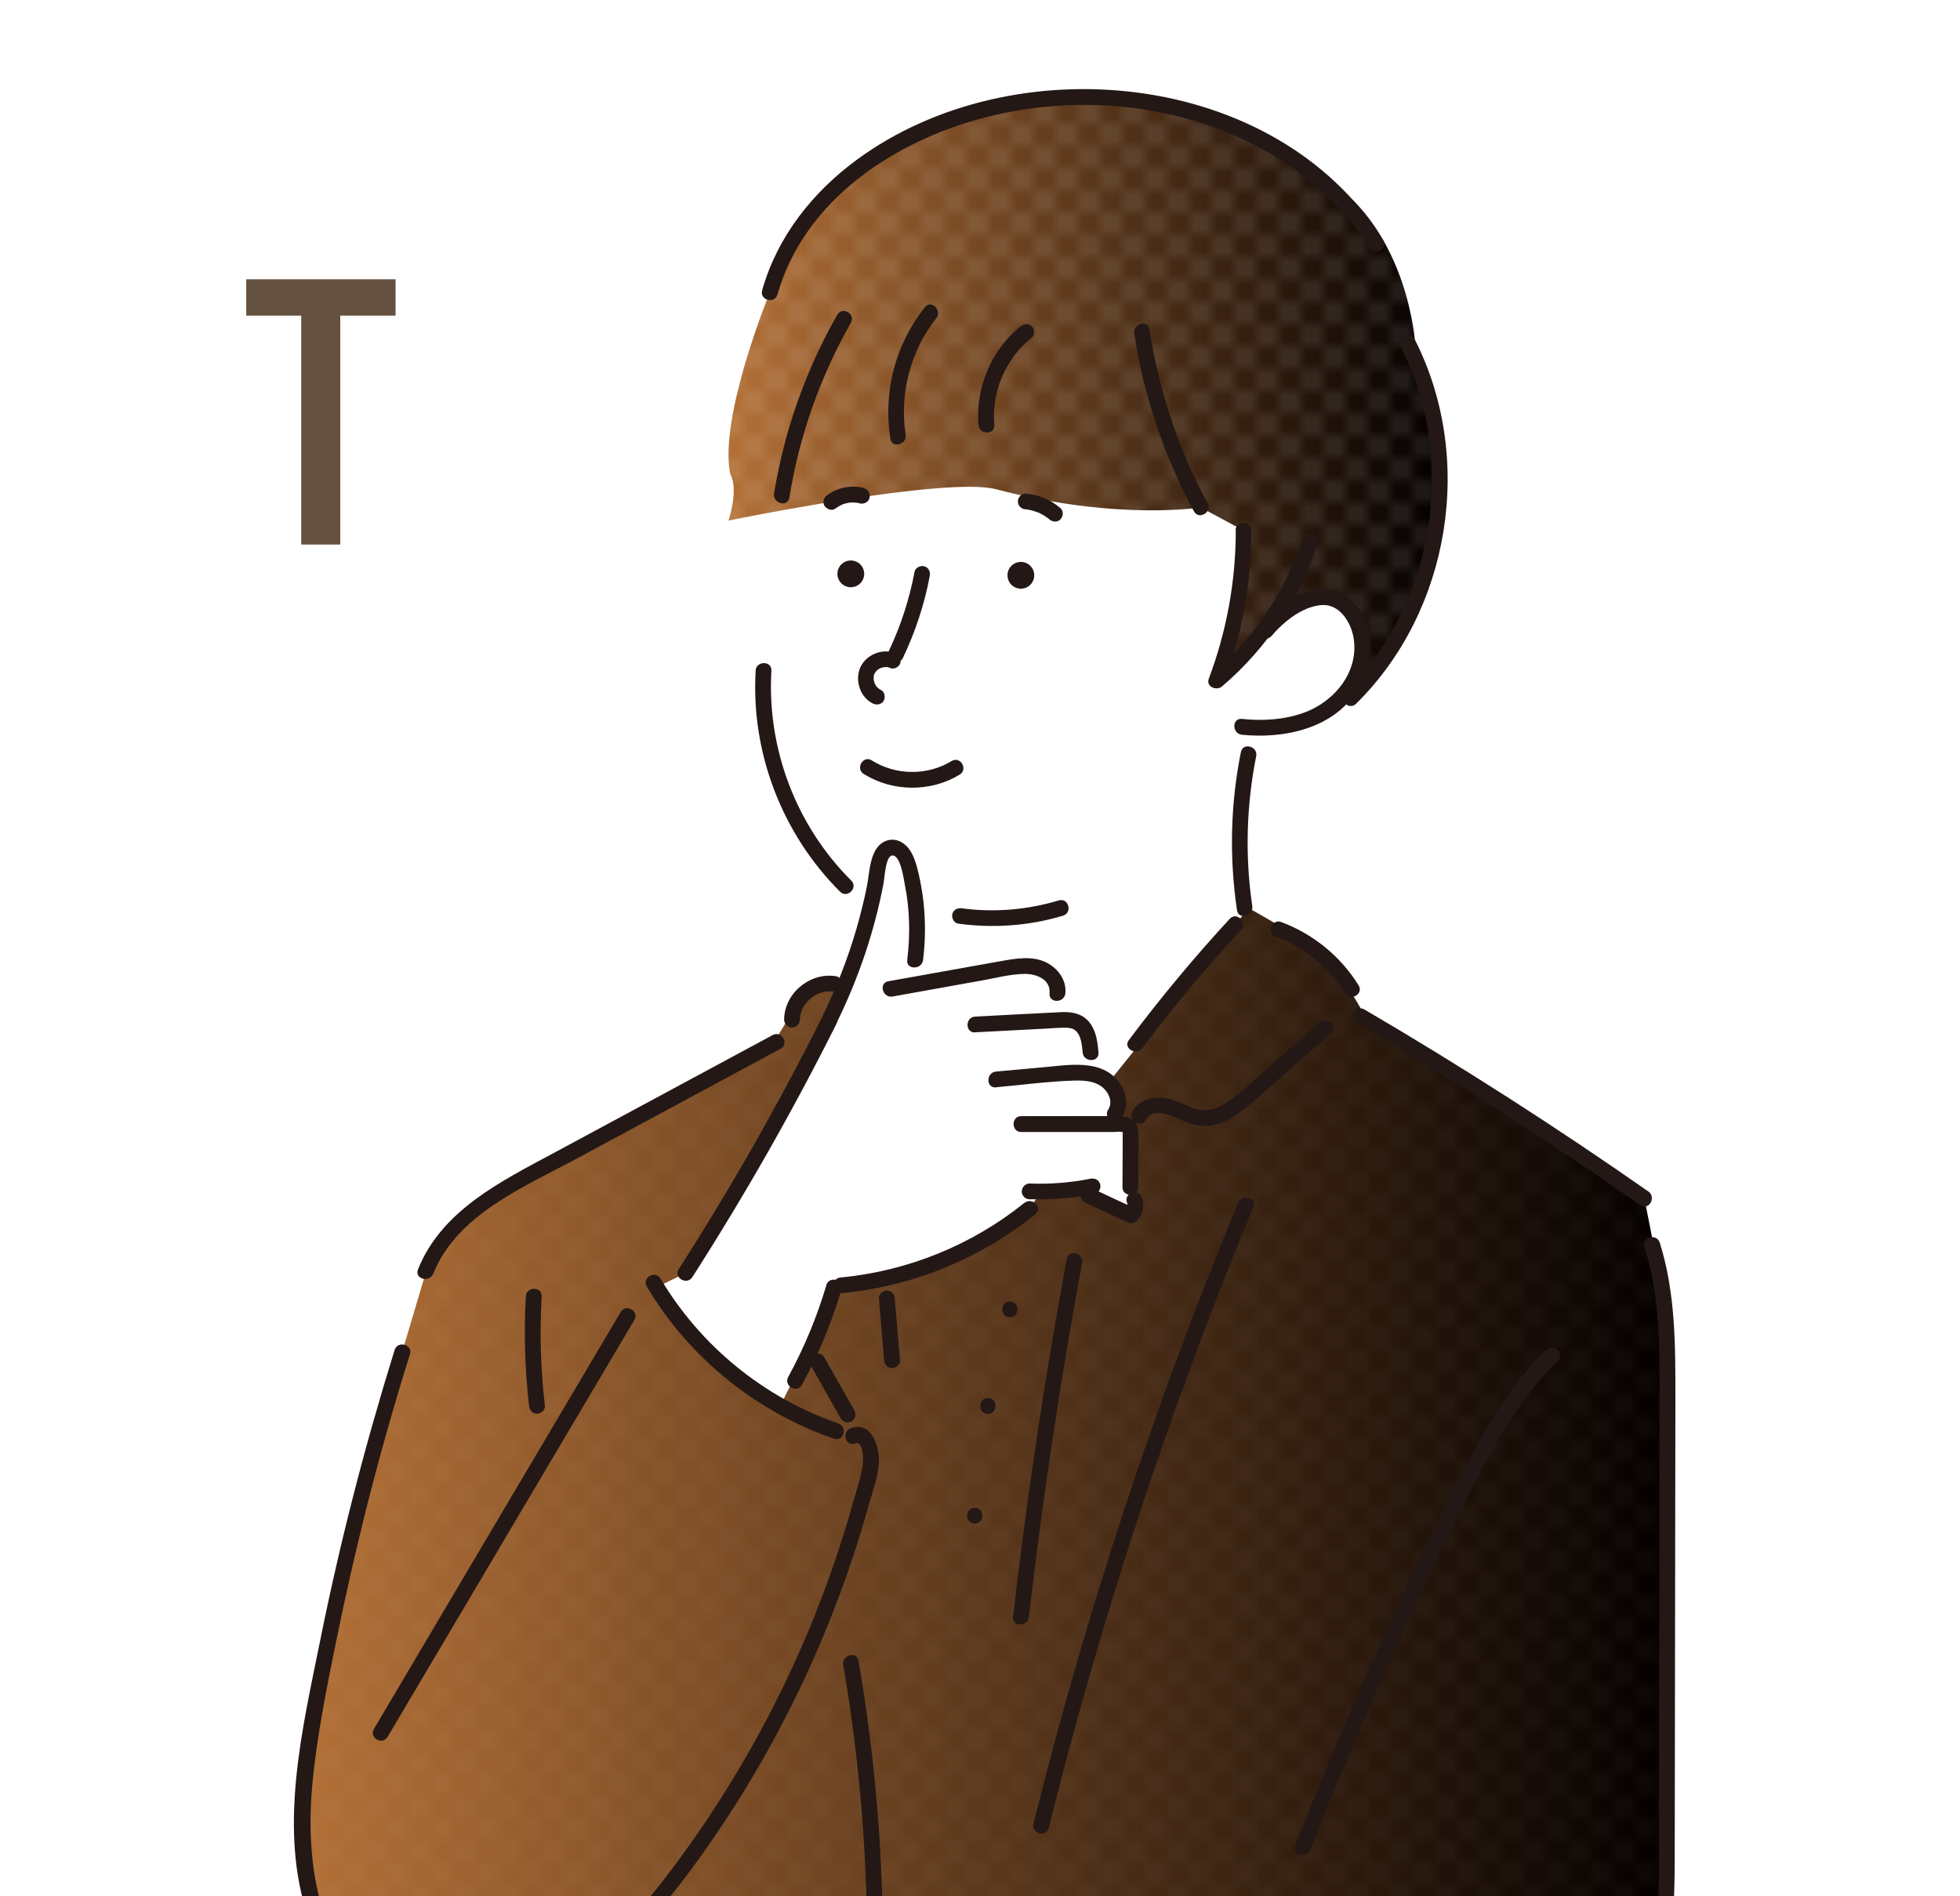 <?xml version="1.0" encoding="UTF-8"?><svg id="_レイヤー_2" xmlns="http://www.w3.org/2000/svg" xmlns:xlink="http://www.w3.org/1999/xlink" viewBox="0 0 175.75 170.08"><defs><style>.cls-1{clip-path:url(#clippath);}.cls-2,.cls-3,.cls-4{fill:none;}.cls-2,.cls-5,.cls-6,.cls-7,.cls-8,.cls-9,.cls-10{stroke-width:0px;}.cls-3{stroke-linejoin:round;stroke-width:.1px;}.cls-3,.cls-4{stroke:#fff;}.cls-4{stroke-miterlimit:10;stroke-width:.05px;}.cls-5{fill:url(#_名称未設定グラデーション_123);}.cls-6{fill:url(#_新規パターンスウォッチ_5);opacity:.3;}.cls-7{fill:url(#_名称未設定グラデーション_123-2);}.cls-8{fill:#231815;}.cls-9{fill:#65513f;}.cls-10{fill:#fff;}</style><clipPath id="clippath"><rect class="cls-2" width="175.75" height="170.08"/></clipPath><linearGradient id="_名称未設定グラデーション_123" x1="65.33" y1="34.83" x2="129.19" y2="34.83" gradientUnits="userSpaceOnUse"><stop offset="0" stop-color="#b37037"/><stop offset="1" stop-color="#040000"/></linearGradient><pattern id="_新規パターンスウォッチ_5" x="0" y="0" width="4" height="4" patternTransform="translate(-290.37 418.04)" patternUnits="userSpaceOnUse" viewBox="0 0 4 4"><rect class="cls-2" width="4" height="4"/><path class="cls-10" d="M4.27,4.62c.07-.03.14-.08.19-.14.22-.25.18-.7-.02-.94-.21-.26-.56-.27-.81-.06-.29.24-.32.68-.07.98.17.2.48.26.71.17Z"/><polygon class="cls-4" points="4.27 4.62 4.32 4.61 4.35 4.57 4.4 4.56 4.44 4.52 4.46 4.48 4.49 4.45 4.52 4.41 4.53 4.37 4.56 4.33 4.58 4.29 4.58 4.25 4.59 4.21 4.61 4.17 4.62 4.12 4.61 4.08 4.62 4.03 4.61 3.99 4.61 3.94 4.61 3.9 4.59 3.86 4.58 3.81 4.57 3.77 4.54 3.73 4.54 3.69 4.51 3.65 4.5 3.61 4.46 3.58 4.45 3.54 4.4 3.51 4.39 3.47 4.34 3.45 4.31 3.42 4.26 3.41 4.22 3.38 4.19 3.36 4.14 3.36 4.09 3.35 4.05 3.33 4 3.33 3.96 3.35 3.92 3.35 3.87 3.34 3.83 3.37 3.78 3.38 3.74 3.4 3.7 3.42 3.66 3.45 3.63 3.48 3.6 3.51 3.57 3.55 3.53 3.57 3.5 3.61 3.48 3.65 3.47 3.69 3.45 3.74 3.43 3.78 3.42 3.82 3.4 3.86 3.39 3.91 3.4 3.95 3.38 4 3.38 4.04 3.39 4.09 3.4 4.13 3.41 4.18 3.43 4.22 3.43 4.27 3.46 4.3 3.49 4.34 3.51 4.38 3.54 4.42 3.55 4.46 3.6 4.48 3.62 4.53 3.66 4.54 3.7 4.58 3.74 4.59 3.78 4.61 3.82 4.63 3.87 4.64 3.91 4.65 3.96 4.65 4 4.68 4.05 4.68 4.1 4.66 4.14 4.67 4.19 4.66 4.23 4.65 4.27 4.62"/><path class="cls-10" d="M2.11,2.54c-.09.02-.19.03-.27,0-.08-.02-.16-.07-.22-.14-.13-.13-.19-.32-.17-.5.01-.12.07-.23.15-.31.37-.35,1-.06.96.43,0,.12-.05.23-.12.32-.05.06-.11.12-.19.15-.04.02-.09.03-.14.04Z"/><polygon class="cls-3" points="2.11 2.55 2.06 2.55 2.02 2.56 1.97 2.56 1.93 2.56 1.88 2.56 1.83 2.55 1.8 2.52 1.76 2.51 1.72 2.49 1.67 2.47 1.64 2.44 1.62 2.4 1.59 2.37 1.56 2.34 1.53 2.31 1.51 2.27 1.49 2.24 1.48 2.19 1.47 2.15 1.46 2.11 1.45 2.07 1.44 2.03 1.44 1.99 1.45 1.95 1.45 1.91 1.45 1.86 1.46 1.82 1.47 1.77 1.5 1.74 1.52 1.7 1.55 1.67 1.56 1.62 1.6 1.6 1.64 1.57 1.67 1.55 1.7 1.51 1.74 1.49 1.78 1.49 1.82 1.47 1.87 1.46 1.91 1.44 1.95 1.44 1.99 1.44 2.04 1.45 2.08 1.45 2.12 1.47 2.16 1.47 2.21 1.48 2.25 1.49 2.28 1.53 2.32 1.54 2.36 1.57 2.39 1.6 2.41 1.64 2.45 1.66 2.48 1.69 2.49 1.74 2.52 1.77 2.54 1.81 2.55 1.85 2.56 1.9 2.55 1.94 2.57 1.99 2.55 2.03 2.54 2.07 2.55 2.12 2.52 2.16 2.51 2.2 2.51 2.25 2.48 2.28 2.46 2.32 2.44 2.36 2.41 2.39 2.39 2.42 2.35 2.45 2.32 2.47 2.28 2.48 2.24 2.5 2.2 2.53 2.15 2.53 2.11 2.55"/><path class="cls-10" d="M.27,4.62c.07-.03.14-.08.19-.14.22-.25.18-.7-.02-.94-.21-.26-.56-.27-.81-.06-.29.24-.32.68-.07.98.17.2.48.26.71.17Z"/><polygon class="cls-4" points=".27 4.62 .32 4.61 .35 4.57 .4 4.56 .44 4.52 .46 4.48 .49 4.45 .52 4.41 .53 4.37 .56 4.33 .58 4.29 .58 4.25 .59 4.21 .61 4.17 .62 4.12 .61 4.08 .62 4.03 .61 3.99 .61 3.94 .61 3.9 .59 3.86 .58 3.81 .57 3.77 .54 3.73 .54 3.69 .51 3.65 .5 3.61 .46 3.58 .45 3.54 .4 3.51 .39 3.47 .34 3.45 .31 3.42 .26 3.41 .22 3.38 .19 3.36 .14 3.36 .09 3.35 .05 3.33 0 3.33 -.04 3.35 -.08 3.35 -.13 3.34 -.17 3.37 -.22 3.38 -.26 3.4 -.3 3.42 -.34 3.45 -.37 3.48 -.4 3.51 -.43 3.55 -.47 3.57 -.5 3.61 -.52 3.65 -.53 3.69 -.55 3.74 -.57 3.78 -.58 3.82 -.6 3.86 -.61 3.91 -.6 3.95 -.62 4 -.62 4.04 -.61 4.09 -.6 4.13 -.59 4.18 -.57 4.22 -.57 4.27 -.54 4.3 -.51 4.34 -.49 4.38 -.46 4.42 -.45 4.46 -.4 4.48 -.38 4.53 -.34 4.54 -.3 4.58 -.26 4.59 -.22 4.61 -.18 4.63 -.13 4.64 -.09 4.65 -.04 4.65 0 4.68 .05 4.68 .1 4.66 .14 4.67 .19 4.66 .23 4.65 .27 4.62"/><rect class="cls-2" width="4" height="4"/><path class="cls-10" d="M4.27.62c.07-.03.14-.08.19-.14.22-.25.18-.7-.02-.94-.21-.26-.56-.27-.81-.06-.29.24-.32.68-.07.98.17.2.48.26.71.17Z"/><polygon class="cls-4" points="4.27 .62 4.32 .61 4.35 .57 4.4 .56 4.44 .52 4.46 .48 4.49 .45 4.52 .41 4.53 .37 4.56 .33 4.58 .29 4.58 .25 4.59 .21 4.61 .17 4.62 .12 4.61 .08 4.62 .03 4.61 -.01 4.61 -.06 4.61 -.1 4.59 -.14 4.58 -.19 4.57 -.23 4.54 -.27 4.54 -.31 4.51 -.35 4.5 -.39 4.46 -.42 4.45 -.46 4.4 -.49 4.39 -.53 4.34 -.55 4.31 -.58 4.26 -.59 4.22 -.62 4.19 -.64 4.14 -.64 4.09 -.65 4.05 -.67 4 -.67 3.96 -.65 3.92 -.65 3.87 -.66 3.83 -.63 3.78 -.62 3.74 -.6 3.7 -.58 3.66 -.55 3.63 -.52 3.6 -.49 3.57 -.45 3.53 -.43 3.5 -.39 3.48 -.35 3.47 -.31 3.45 -.26 3.43 -.22 3.42 -.18 3.4 -.14 3.39 -.09 3.4 -.05 3.38 0 3.38 .04 3.39 .09 3.4 .13 3.41 .18 3.43 .22 3.43 .27 3.46 .3 3.49 .34 3.51 .38 3.54 .42 3.55 .46 3.6 .48 3.62 .53 3.66 .54 3.7 .58 3.74 .59 3.78 .61 3.82 .63 3.87 .64 3.91 .65 3.96 .65 4 .68 4.05 .68 4.1 .66 4.14 .67 4.19 .66 4.23 .65 4.27 .62"/><path class="cls-10" d="M.27.62c.07-.03.14-.08.19-.14.22-.25.18-.7-.02-.94-.21-.26-.56-.27-.81-.06-.29.24-.32.68-.07.98.17.2.48.26.71.17Z"/><polygon class="cls-4" points=".27 .62 .32 .61 .35 .57 .4 .56 .44 .52 .46 .48 .49 .45 .52 .41 .53 .37 .56 .33 .58 .29 .58 .25 .59 .21 .61 .17 .62 .12 .61 .08 .62 .03 .61 -.01 .61 -.06 .61 -.1 .59 -.14 .58 -.19 .57 -.23 .54 -.27 .54 -.31 .51 -.35 .5 -.39 .46 -.42 .45 -.46 .4 -.49 .39 -.53 .34 -.55 .31 -.58 .26 -.59 .22 -.62 .19 -.64 .14 -.64 .09 -.65 .05 -.67 0 -.67 -.04 -.65 -.08 -.65 -.13 -.66 -.17 -.63 -.22 -.62 -.26 -.6 -.3 -.58 -.34 -.55 -.37 -.52 -.4 -.49 -.43 -.45 -.47 -.43 -.5 -.39 -.52 -.35 -.53 -.31 -.55 -.26 -.57 -.22 -.58 -.18 -.6 -.14 -.61 -.09 -.6 -.05 -.62 0 -.62 .04 -.61 .09 -.6 .13 -.59 .18 -.57 .22 -.57 .27 -.54 .3 -.51 .34 -.49 .38 -.46 .42 -.45 .46 -.4 .48 -.38 .53 -.34 .54 -.3 .58 -.26 .59 -.22 .61 -.18 .63 -.13 .64 -.09 .65 -.04 .65 0 .68 .05 .68 .1 .66 .14 .67 .19 .66 .23 .65 .27 .62"/></pattern><linearGradient id="_名称未設定グラデーション_123-2" x1="26.97" y1="144.78" x2="149.52" y2="144.78" xlink:href="#_名称未設定グラデーション_123"/></defs><g id="_マスク"><g class="cls-1"><path class="cls-5" d="M69.02,26.25s-4.59,11.16-3.54,16.27c.79,1.44-.16,4.17-.16,4.17,0,0,19.48-3.99,23.99-2.81,10.89,2.86,18.35,1.63,18.35,1.63l3.85,2.07-2.44,13.49,5.96-5.99s2.1-2.53,4.19-1.48c4.17,2.1,1.87,7.47,1.87,7.47,0,0,2.88-.79,4.55-4.46s3.96-9.31,3.47-14.09-2.22-11.76-2.22-11.76c0,0-.6-10-8-14.78-6.05-3.91-13.29-9.94-30.48-6.18-16.49,3.61-19.39,16.45-19.39,16.45Z"/><path class="cls-6" d="M69.02,26.25s-4.59,11.16-3.54,16.27c.79,1.44-.16,4.17-.16,4.17,0,0,19.48-3.99,23.99-2.81,10.89,2.86,18.35,1.63,18.35,1.63l3.85,2.07-2.44,13.49,5.96-5.99s2.1-2.53,4.19-1.48c4.17,2.1,1.87,7.47,1.87,7.47,0,0,2.88-.79,4.55-4.46s3.96-9.31,3.47-14.09-2.22-11.76-2.22-11.76c0,0-.6-10-8-14.78-6.05-3.91-13.29-9.94-30.48-6.18-16.49,3.61-19.39,16.45-19.39,16.45Z"/><path class="cls-7" d="M38.98,182.01v26.11h31.26l32.29-7.41,15.97-2.19s8.02-1.87,12.7-3.9c4.67-2.04,8.78-8.84,8.78-8.84,0,0,7.86-6.52,7.91-7.49s1.64-9.66,1.64-9.66l-.05-13.19-.45-39.97-1.58-7.98-24.91-16.01s-2.16-4.82-6.1-7.39c-1.59-1.04-4.48-2.64-4.48-2.64l-14.35,17.87-2.48-4.92-3.56-7.74-10.47,1.57-7.34.06s-1.84.67-2.24,1.56-2.25,3.81-2.25,3.81l-25.87,13.83-5.24,6.71-4.02,13.53-6.16,27.19s-4.94,19.87,6.91,25.59c2.33.29,3.26.65,3.26.65l.81.85Z"/><path class="cls-6" d="M38.98,182.01v26.11h31.26l32.29-7.41,15.97-2.19s8.02-1.87,12.7-3.9c4.67-2.04,8.78-8.84,8.78-8.84,0,0,7.86-6.52,7.91-7.49s1.64-9.66,1.64-9.66l-.05-13.19-.45-39.97-1.58-7.98-24.91-16.01s-2.16-4.82-6.1-7.39c-1.59-1.04-4.48-2.64-4.48-2.64l-14.35,17.87-2.48-4.92-3.56-7.74-10.47,1.57-7.34.06s-1.84.67-2.24,1.56-2.25,3.81-2.25,3.81l-25.87,13.83-5.24,6.71-4.02,13.53-6.16,27.19s-4.94,19.87,6.91,25.59c2.33.29,3.26.65,3.26.65l.81.85Z"/><path class="cls-10" d="M58.87,115.46l2.6-1.27s3.38-6.41,5.6-9.16,7.28-13.43,7.91-14.85,3.5-11.36,3.79-12.41,1.88-2.95,2.99,0,.48,10.44.48,10.44l9.33-1.57s3.05.1,3.13,1.57,0,3.12,0,3.12c0,0,2.03-.25,2.48.86s.6,4.11.6,4.11c0,0,2.8,1.3,2.5,2.43s-.58,2.07-.58,2.07c0,0,1.23-.63,1.46.19s.21,5.47.21,5.47l.46,1.64-.44,1.36-3.6-1.99-.18-.84-4.25.24s-.87,1.55-2.41,2.59-6.93,4.11-16.16,5.99c-1.26,3.65-4.83,10.64-4.83,10.64,0,0-5.24-3.47-6.84-5.23s-4.23-5.41-4.23-5.41Z"/><circle class="cls-8" cx="91.54" cy="51.6" r="1.2"/><circle class="cls-8" cx="76.29" cy="51.47" r="1.2"/><path class="cls-8" d="M75.04,91.7c1.94-3.96,3.37-8.15,4.19-12.49.08-.4.17-2.43.77-2.48.75-.06,1.03,2.09,1.12,2.54.46,2.25.51,4.56.23,6.83-.11.9,1.31.9,1.42,0,.33-2.68.18-5.41-.47-8.03-.23-.92-.56-1.99-1.43-2.51s-1.83-.17-2.32.62c-.59.95-.61,2.27-.82,3.34-.26,1.28-.58,2.55-.94,3.81-.77,2.63-1.76,5.19-2.97,7.66-.4.82.82,1.53,1.22.72h0Z"/><path class="cls-8" d="M80.03,89.38l8.02-1.44c1.24-.22,2.54-.57,3.8-.59,1.05-.01,2.37.47,2.26,1.74-.08.91,1.33.9,1.42,0,.11-1.17-.65-2.22-1.66-2.74-1.29-.66-2.79-.38-4.15-.14-3.35.6-6.7,1.2-10.06,1.8-.9.16-.52,1.53.38,1.37h0Z"/><path class="cls-8" d="M87.43,92.59l6.5-.34c.49-.03.98-.07,1.47-.07.38,0,.78,0,1.07.28.49.46.55,1.31.61,1.94.08.9,1.5.91,1.42,0s-.19-1.81-.7-2.55c-.62-.91-1.6-1.12-2.65-1.07-2.57.12-5.14.27-7.71.4-.91.05-.91,1.47,0,1.42h0Z"/><path class="cls-8" d="M89.32,97.52c2.31-.21,4.64-.53,6.96-.6.92-.03,1.99.03,2.69.7.51.49.81,1.26.4,1.9-.5.77.73,1.48,1.22.72.57-.88.47-1.98-.04-2.87-.6-1.03-1.65-1.61-2.81-1.78-1.33-.21-2.68,0-4.01.12l-4.42.4c-.9.08-.91,1.5,0,1.42h0Z"/><path class="cls-8" d="M91.57,101.53c2.48,0,4.97,0,7.45,0h.88c.21,0,.51-.06.71,0,.18.06.01-.05.05.02.04.07.01.2.01.29,0,.29,0,.58,0,.87,0,1.26-.01,2.52-.02,3.77,0,.91,1.41.91,1.42,0,0-1.42.01-2.84.02-4.26,0-.56.04-1.17-.35-1.62s-.97-.49-1.54-.5c-2.88,0-5.75,0-8.63.01-.91,0-.91,1.42,0,1.42h0Z"/><path class="cls-8" d="M73.78,91.11c-3.9,7.8-8.21,15.38-12.92,22.72-.49.77.73,1.48,1.22.72,4.7-7.34,9.02-14.92,12.92-22.72.41-.81-.82-1.53-1.22-.72h0Z"/><path class="cls-8" d="M92.33,107.56c1.96.07,3.91-.09,5.83-.48.38-.08.59-.52.49-.87-.11-.39-.5-.57-.87-.49-1.8.36-3.62.5-5.45.43-.38-.01-.71.34-.71.71,0,.4.32.69.71.71h0Z"/><path class="cls-8" d="M97.25,107.84c1.27.59,2.55,1.18,3.82,1.78.28.13.63.13.86-.11.52-.55.73-1.36.47-2.08-.12-.35-.49-.62-.87-.49-.34.11-.63.5-.49.87.02.06.04.11.05.17.02.08,0,.05,0-.01,0,.06,0,.12,0,.18,0,.13.02-.06,0,.02-.02.05-.03.1-.04.14-.03.12.03-.04,0,.02-.03.04-.05.09-.08.13.06-.1,0,0-.04.04l.86-.11c-1.27-.59-2.55-1.18-3.82-1.78-.34-.16-.78-.11-.97.25-.17.31-.1.8.25.97h0Z"/><path class="cls-8" d="M91.85,107.89c-4.69,3.78-10.48,6.13-16.48,6.69-.9.08-.91,1.5,0,1.42,6.41-.6,12.47-3.06,17.48-7.1.71-.57-.3-1.57-1-1h0Z"/><path class="cls-8" d="M74.1,115.27c-.85,2.86-1.99,5.61-3.42,8.23-.44.8.79,1.52,1.22.72,1.48-2.72,2.68-5.6,3.56-8.57.26-.88-1.11-1.25-1.37-.38h0Z"/><path class="cls-8" d="M69.28,92.84c-6.53,3.52-13.07,7.04-19.6,10.56-4.74,2.55-10.09,5.16-12.2,10.46-.34.85,1.03,1.22,1.37.38,2.11-5.3,8.18-7.8,12.86-10.32,6.1-3.29,12.19-6.57,18.29-9.86.8-.43.09-1.66-.72-1.22h0Z"/><path class="cls-8" d="M35.39,121.07c-2.66,8.54-4.89,17.2-6.66,25.97-1.62,8.03-3.83,17.02-1.06,25.04,1.27,3.68,3.55,6.96,6.87,9.05.77.49,1.49-.74.72-1.22-6.67-4.19-7.93-12.65-7.25-19.88.39-4.24,1.25-8.44,2.09-12.61s1.78-8.27,2.81-12.37c1.16-4.57,2.44-9.1,3.85-13.59.27-.87-1.1-1.25-1.37-.38h0Z"/><path class="cls-8" d="M102.44,94c2.76-3.68,5.71-7.21,8.83-10.59.62-.67-.38-1.67-1-1-3.2,3.47-6.22,7.1-9.05,10.88-.55.73.68,1.44,1.22.72h0Z"/><path class="cls-8" d="M121.62,91.76c8.71,5.1,17.2,10.55,25.47,16.33.75.52,1.46-.7.72-1.22-8.27-5.78-16.76-11.23-25.47-16.33-.79-.46-1.5.76-.72,1.22h0Z"/><path class="cls-8" d="M147.46,111.84c1.28,4.08,1.36,8.33,1.35,12.56,0,4.44-.01,8.89-.02,13.33-.01,8.83-.03,17.66-.04,26.49,0,4.66.21,9.46-1.55,13.87-.34.85,1.03,1.21,1.37.38,1.5-3.76,1.59-7.81,1.6-11.8.01-4.61.01-9.22.02-13.84.01-9.08.03-18.15.04-27.23,0-4.75.04-9.56-1.4-14.14-.27-.87-1.64-.5-1.37.38h0Z"/><path class="cls-8" d="M138.67,121.04c-2.71,2.65-4.77,5.83-6.56,9.15-2.03,3.75-3.86,7.61-5.68,11.46-3.7,7.84-7.13,15.8-10.3,23.86-.33.85,1.04,1.22,1.37.38,3.13-7.95,6.51-15.8,10.16-23.52,1.73-3.66,3.48-7.32,5.38-10.89s3.87-6.71,6.65-9.43c.65-.64-.35-1.64-1-1h0Z"/><path class="cls-8" d="M57.99,115.38c3.78,6.38,9.79,11.25,16.8,13.66.86.3,1.24-1.07.38-1.37-6.66-2.29-12.36-6.95-15.95-13-.46-.78-1.69-.07-1.22.72h0Z"/><path class="cls-8" d="M55.66,117.67c-7.38,12.47-14.75,24.94-22.13,37.4-.47.79.76,1.5,1.22.72,7.38-12.47,14.75-24.94,22.13-37.4.47-.79-.76-1.5-1.22-.72h0Z"/><path class="cls-8" d="M37.04,181.48c10.58,2.24,19.01-5.83,24.79-13.61,6.39-8.6,11.36-18.24,14.71-28.41.48-1.45.92-2.92,1.34-4.4.35-1.25.86-2.6.93-3.9.08-1.41-.68-3.73-2.52-3.06-.85.31-.48,1.68.38,1.37.8-.29.75,1.59.67,2.05-.19,1.14-.58,2.28-.89,3.39-.61,2.18-1.3,4.33-2.06,6.46-1.57,4.41-3.46,8.7-5.64,12.84s-4.56,7.98-7.24,11.71-5.6,7.4-9.27,10.18c-4.2,3.19-9.54,5.13-14.82,4.01-.89-.19-1.27,1.18-.38,1.37h0Z"/><path class="cls-8" d="M47.15,116.28c-.18,3.27-.09,6.55.29,9.81.04.38.29.7.71.71.35,0,.75-.33.71-.71-.38-3.26-.48-6.54-.29-9.81.05-.91-1.37-.91-1.42,0h0Z"/><path class="cls-8" d="M67.76,60.16c-.44,7.33,2.37,14.64,7.57,19.82.65.64,1.65-.36,1-1-4.95-4.93-7.57-11.85-7.16-18.82.05-.91-1.36-.91-1.42,0h0Z"/><path class="cls-8" d="M85.9,82.84c3.16.43,6.36.21,9.42-.71.87-.26.5-1.63-.38-1.37-2.8.84-5.77,1.1-8.67.71-.38-.05-.76.09-.87.49-.09.33.11.82.49.87h0Z"/><path class="cls-8" d="M114.01,57.05c1.08-1.28,2.75-2.64,4.49-2.78,1.59-.13,2.61,1.5,2.86,2.87.56,3.07-1.7,5.81-4.46,6.79-1.78.64-3.68.74-5.54.55-.91-.09-.9,1.33,0,1.42,3.78.38,8.2-.54,10.34-3.98.95-1.52,1.37-3.39,1.03-5.16s-1.59-3.55-3.42-3.86c-1.24-.22-2.48.27-3.54.86s-1.99,1.37-2.76,2.28c-.58.69.41,1.7,1,1h0Z"/><path class="cls-8" d="M111.27,67.45c-.94,4.69-1.05,9.46-.35,14.19.13.9,1.5.52,1.37-.38-.66-4.46-.53-9.02.35-13.43.18-.89-1.19-1.27-1.37-.38h0Z"/><path class="cls-8" d="M70.78,44.64c.89-5.52,2.75-10.83,5.52-15.69.45-.79-.77-1.51-1.22-.72-2.83,4.96-4.75,10.39-5.67,16.03-.14.89,1.22,1.28,1.37.38h0Z"/><path class="cls-8" d="M82.01,51.28c-.46,2.43-1.22,4.81-2.28,7.04-.16.35-.1.76.25.97.31.18.8.09.97-.25,1.12-2.35,1.94-4.82,2.42-7.38.07-.38-.1-.76-.49-.87-.35-.09-.8.12-.87.49h0Z"/><path class="cls-8" d="M82.94,27.55c-2.65,3.33-3.77,7.6-3.1,11.81.14.9,1.51.52,1.37-.38-.58-3.65.44-7.53,2.74-10.43.56-.71-.44-1.72-1-1h0Z"/><path class="cls-8" d="M91.51,29.27c-2.6,2.09-4.06,5.52-3.77,8.84.08.9,1.5.91,1.42,0-.26-3,1.01-5.95,3.36-7.84.3-.24.25-.75,0-1-.29-.29-.7-.24-1,0h0Z"/><path class="cls-8" d="M110.81,47.58c0,4.55-.82,9.04-2.42,13.3-.27.72.7,1.1,1.18.69,3.99-3.39,6.96-7.85,8.58-12.82.28-.87-1.08-1.24-1.37-.38-1.55,4.75-4.41,8.96-8.22,12.19l1.18.69c1.64-4.37,2.47-9.01,2.47-13.67,0-.91-1.42-.91-1.42,0h0Z"/><path class="cls-8" d="M101.71,29.93c.85,5.58,2.67,10.97,5.35,15.93.43.8,1.66.09,1.22-.72-2.62-4.86-4.37-10.14-5.21-15.6-.14-.9-1.5-.52-1.37.38h0Z"/><path class="cls-8" d="M125.6,31.11c5.15,10.05,3.03,23.08-5,31.01-.65.64.35,1.64,1,1,8.5-8.39,10.67-22.11,5.23-32.73-.42-.81-1.64-.1-1.22.72h0Z"/><path class="cls-8" d="M69.71,26.43c2.4-8.49,10.54-13.84,18.72-15.92s16.94-1.22,24.29,2.61c4.09,2.13,7.6,5.2,10.07,9.11.49.77,1.71.06,1.22-.72-9.64-15.3-33.15-17.49-47.17-7.19-4,2.94-7.14,6.91-8.5,11.72-.25.88,1.12,1.25,1.37.38h0Z"/><path class="cls-8" d="M80.25,58.58c-.89-.36-1.98-.06-2.64.61-.75.75-.84,1.85-.42,2.78.21.47.61.9,1.08,1.13.33.16.78.1.97-.25.17-.32.1-.79-.25-.97-.05-.03-.1-.05-.15-.08-.02-.01-.05-.03-.07-.05-.06-.04-.05-.03.04.03,0-.02-.08-.07-.09-.08-.04-.04-.08-.08-.12-.12-.05-.06-.04-.04.03.04-.02-.02-.03-.05-.05-.07-.02-.03-.05-.07-.07-.11-.03-.05-.05-.1-.08-.15-.07-.13.05.14,0,.01-.04-.11-.06-.22-.09-.33-.03-.15,0,.17,0,.02,0-.06,0-.11,0-.17,0-.05.02-.13,0-.17v.1s0-.06,0-.08c.01-.06.03-.11.04-.16,0-.03.02-.05.03-.08-.04.1-.05.12-.03.07.03-.04.04-.09.07-.13.02-.04.08-.1.09-.14-.06.08-.08.1-.05.06.01-.02.03-.03.04-.05.04-.04.08-.08.12-.12.02-.02.04-.04.06-.06-.09.07-.1.08-.04.03.04-.02.07-.05.11-.07.05-.03.1-.06.15-.08.03-.01.05-.02.08-.04-.1.04-.12.05-.07.03.1-.03.2-.07.31-.09.13-.03.05.01-.02,0,.05.01.12-.01.17-.01.06,0,.11,0,.17,0,.14,0-.16-.04-.02,0,.11.03.22.05.32.1.34.14.79-.15.87-.49.09-.41-.13-.72-.49-.87h0Z"/><path class="cls-8" d="M77.46,69.42c2.57,1.62,6,1.64,8.59.06.78-.47.07-1.7-.72-1.22-2.18,1.33-5,1.3-7.16-.06-.77-.49-1.49.74-.72,1.22h0Z"/><path class="cls-8" d="M111.02,107.87c-7.48,18.09-13.62,36.71-18.35,55.7-.22.89,1.15,1.26,1.37.38,4.73-18.99,10.86-37.62,18.35-55.7.35-.84-1.02-1.21-1.37-.38h0Z"/><path class="cls-8" d="M78.81,116.46c.16,1.85.32,3.69.47,5.54.03.38.3.71.71.71.36,0,.74-.33.71-.71-.16-1.85-.32-3.69-.47-5.54-.03-.38-.3-.71-.71-.71-.36,0-.74.33-.71.71h0Z"/><path class="cls-8" d="M75.61,149.33c1.49,8.65,2.2,17.42,2.14,26.2,0,.91,1.41.91,1.42,0,.06-8.91-.68-17.8-2.19-26.57-.15-.9-1.52-.52-1.37.38h0Z"/><path class="cls-8" d="M114.46,84.05c2.53.94,4.72,2.75,6.14,5.04.48.77,1.71.06,1.22-.72-1.63-2.62-4.09-4.62-6.99-5.69-.36-.13-.78.15-.87.49-.11.4.13.74.49.87h0Z"/><path class="cls-8" d="M118.34,91.7l-4.39,3.83c-1.39,1.21-2.74,2.68-4.35,3.59-.81.46-1.61.58-2.5.29-.78-.25-1.5-.69-2.31-.87-1.22-.26-2.61,0-3.25,1.17-.44.8.78,1.52,1.22.72.77-1.4,2.96.02,3.96.35,1.53.5,2.99.05,4.26-.87,1.4-1.01,2.67-2.24,3.97-3.38l4.39-3.83c.69-.6-.32-1.6-1-1h0Z"/><path class="cls-8" d="M71.74,91.46c0-.05,0-.1,0-.16,0-.02.02-.23,0-.11s.01-.06.02-.09c.01-.06.03-.12.04-.18.03-.1.06-.2.09-.3.06-.17-.07.14,0-.02.02-.05.04-.09.07-.14.05-.09.1-.18.16-.27.03-.04.06-.09.09-.13.02-.03.04-.06.06-.08-.05.07-.06.08-.03.04.14-.17.29-.33.46-.47.02-.02.1-.1.12-.1-.07.05-.08.06-.04.03.02-.02.04-.03.06-.05.09-.06.17-.12.26-.17.1-.06.2-.1.3-.15.05-.02.03-.01-.05.02.02,0,.05-.02.07-.03.06-.02.11-.04.17-.06.1-.03.2-.06.3-.08.05-.01.1-.02.15-.03.17-.03-.16,0,.02,0,.1,0,.21-.01.31-.01.06,0,.12,0,.18,0,.19.02-.1-.02.05,0,.36.06.78-.09.87-.49.08-.34-.1-.81-.49-.87-1.2-.19-2.33.18-3.25.95-.86.72-1.41,1.81-1.42,2.94,0,.37.33.73.71.71s.7-.31.71-.71h0Z"/><path class="cls-8" d="M90.55,118.15c.91,0,.91-1.42,0-1.42s-.91,1.42,0,1.42h0Z"/><path class="cls-8" d="M88.58,126.81c.91,0,.91-1.42,0-1.42s-.91,1.42,0,1.42h0Z"/><path class="cls-8" d="M87.4,136.65c.91,0,.91-1.42,0-1.42s-.91,1.42,0,1.42h0Z"/><path class="cls-8" d="M95.66,112.9c-1.97,10.65-3.58,21.36-4.82,32.12-.1.9,1.31.9,1.42,0,1.23-10.63,2.82-21.22,4.77-31.74.17-.89-1.2-1.27-1.37-.38h0Z"/><path class="cls-8" d="M72.7,122.47l2.69,4.76c.19.33.64.45.97.25s.44-.64.25-.97l-2.69-4.76c-.19-.33-.64-.45-.97-.25s-.44.64-.25.97h0Z"/><path class="cls-8" d="M91.99,45.68c.06,0,.11.01.17.02.08,0,.06,0-.06,0,.03,0,.06,0,.08.01.11.02.23.04.34.07.22.06.43.15.65.21-.2-.06-.02,0,.03.02s.1.05.15.08c.1.05.2.11.3.17s.19.13.28.19c.06.04.05.03-.04-.03.02.02.04.04.07.05.04.04.09.07.13.11.28.24.73.29,1,0,.25-.27.3-.74,0-1-.88-.77-1.95-1.21-3.11-1.31-.37-.03-.72.35-.71.71.02.41.31.68.71.71h0Z"/><path class="cls-8" d="M77.49,43.77c-1.12-.28-2.38-.07-3.3.63-.15.12-.27.23-.33.42-.05.17-.03.4.07.55.19.29.65.49.97.25.19-.14.39-.26.6-.36.07-.03.05-.02-.05.02.03-.01.05-.02.08-.03.06-.02.11-.04.17-.06.11-.03.21-.06.32-.08.05-.01.1-.02.15-.03.08-.01.06,0-.06,0,.03,0,.06,0,.09,0,.12-.01.23-.02.35-.01s.24.03.35.02c-.12-.02-.13-.02-.06,0,.03,0,.06.01.09.02.06.01.11.03.17.04.36.09.79-.12.87-.49s-.11-.77-.49-.87h0Z"/></g><path class="cls-9" d="M35.47,28.31h-4.96v20.53h-3.5v-20.53h-4.93v-3.26h13.39v3.26Z"/></g></svg>